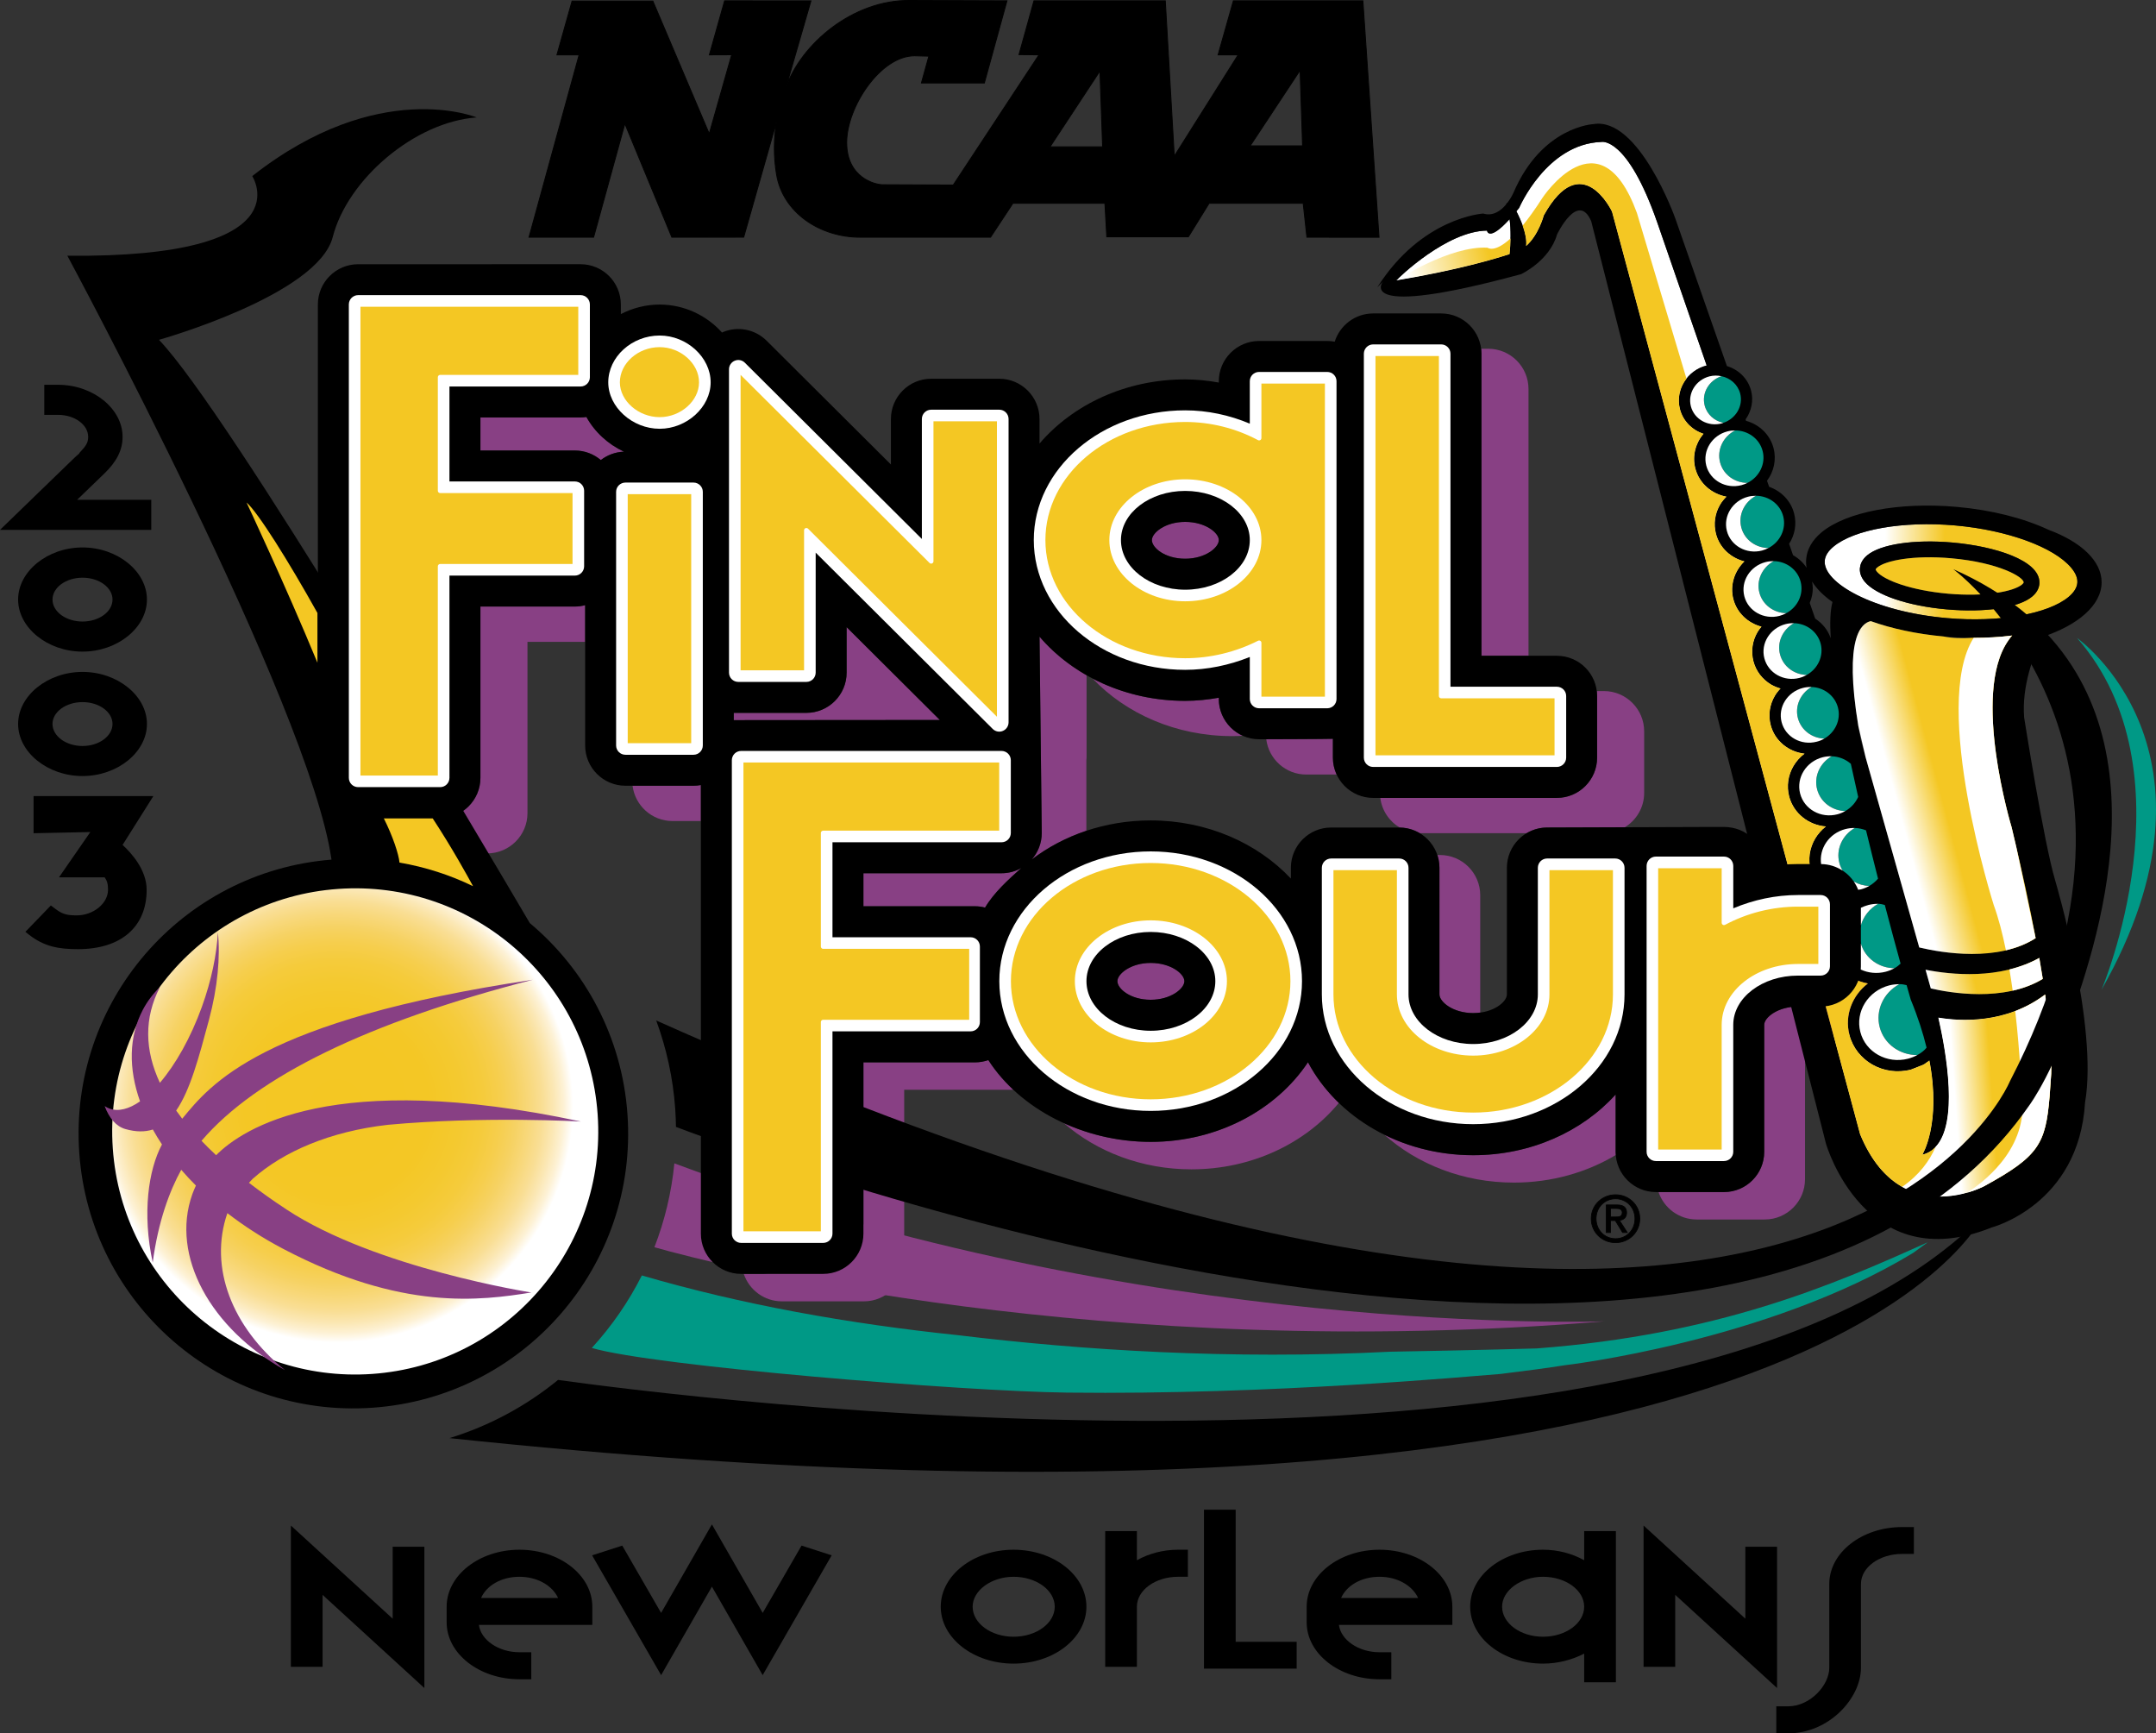 <?xml version="1.0" encoding="utf-8"?>
<!-- Generator: Adobe Illustrator 13.0.0, SVG Export Plug-In . SVG Version: 6.00 Build 14948)  -->
<!DOCTYPE svg PUBLIC "-//W3C//DTD SVG 1.0//EN" "http://www.w3.org/TR/2001/REC-SVG-20010904/DTD/svg10.dtd">
<svg version="1.0" id="NCAA_Final_Four-theSLE.com" xmlns="http://www.w3.org/2000/svg" xmlns:xlink="http://www.w3.org/1999/xlink"
	 x="0px" y="0px" width="346.142px" height="278.214px" viewBox="0 0 346.142 278.214" enable-background="new 0 0 346.142 278.214"
	 xml:space="preserve">
<rect x="0" y="0" width="346.142" height="278.214" fill="#333333" stroke="none"/>
<path fill="#FFFFFF" d="M242.36,40.785c-2.115,0.696-8.176,2.545-18.17,4.21c0.403-0.477,8.098-7.915,14.54-7.983
	c0,0,0.243,1.882,3.63-1.833C242.594,36.824,242.552,39.024,242.36,40.785z"/>
<path fill="#FFFFFF" d="M329.315,172.367l-0.257,3.654c-0.648,7.536-1.668,9.563-10.549,14.389c0,0-13.486,7.159-19.873-8.347
	L258.805,33.969c0,0-4.87-10.34-10.952,0.612c0,0-0.818,3.148-2.839,4.904c0.199-1.771-0.826-4.149-1.562-5.576
	c0.153-0.186,0.288-0.352,0.447-0.545c0,0,4.382-10.277,13.199-10.581c0,0,4.134-0.975,9.004,13.012l7.903,22.867
	c0,0-0.008,0-0.011,0.003c-3.143,0.808-5.07,3.951-4.278,6.999c0.497,1.94,1.975,3.368,3.781,3.958
	c-1.269,1.506-1.833,3.548-1.313,5.558c0.627,2.412,2.64,4.102,5.004,4.536c-0.387,0.384-0.738,0.8-1.024,1.282
	c-0.839,1.427-1.077,3.087-0.665,4.676c0.583,2.261,2.395,3.884,4.573,4.43c-1.602,1.536-2.359,3.821-1.782,6.059
	c0.583,2.243,2.373,3.854,4.521,4.42c-0.228,0.265-0.445,0.546-0.63,0.858c-0.846,1.43-1.075,3.087-0.673,4.676
	c0.41,1.583,1.425,2.918,2.856,3.766c0.472,0.275,0.982,0.471,1.504,0.625c-0.347,0.349-0.653,0.736-0.913,1.175
	c-0.839,1.43-1.086,3.087-0.673,4.676c0.657,2.563,2.884,4.321,5.441,4.607c-0.715,0.535-1.311,1.202-1.776,1.98
	c-0.876,1.494-1.123,3.226-0.699,4.873c0.713,2.749,3.141,4.618,5.905,4.83c-0.684,0.54-1.266,1.187-1.719,1.943
	c-0.919,1.552-1.179,3.363-0.73,5.079c0.441,1.721,1.543,3.166,3.095,4.083c0.964,0.571,2.031,0.884,3.125,0.953
	c-0.866,0.625-1.594,1.403-2.137,2.335c-0.993,1.674-1.274,3.623-0.797,5.471c0.479,1.859,1.665,3.427,3.344,4.406
	c0.797,0.477,1.66,0.779,2.55,0.932c-2.502,1.907-3.775,5.111-2.965,8.241c1.088,4.204,5.518,6.71,9.882,5.581
	c0,0,1.331-0.519,1.747-0.688c0.048-0.016,0.088-0.032,0.13-0.048c0.005,0,0.014-0.017,0.026-0.017
	c0.19-0.079,0.363-0.186,0.509-0.317c0.22-0.138,0.395-0.265,0.545-0.392c1.952,10.162-1.125,15.125-1.125,15.125
	c6.379-1.557,4.104-15.236,2.568-21.999c3.474,0.588,10.835,1.048,17.143-3.712C329.247,165.975,329.405,169.936,329.315,172.367z"
	/>
<path fill="#884084" d="M195.681,86.687c0-1.163-2.155-2.921-5.407-2.921c-3.204,0-5.338,1.758-5.338,2.921
	c0,1.221,2.081,2.992,5.338,2.992C193.525,89.679,195.681,87.884,195.681,86.687z"/>
<path fill="#884084" d="M214.603,124.318c-0.384-0.826-0.608-1.743-0.608-2.712v-3.024c-0.236,0.032-7.777,0.059-10.698,0.069
	c0.387,3.188,3.109,5.667,6.405,5.667H214.603z"/>
<path fill="#884084" d="M197.828,118.153c0.566,0,1.139-0.021,1.703-0.053c-2.262-1.011-3.851-3.278-3.851-5.905
	c0,0,0-0.196,0-0.207c-1.795,0.318-3.596,0.503-5.407,0.503c-5.431,0-10.525-1.324-14.884-3.606
	C180.76,114.547,188.822,118.153,197.828,118.153z"/>
<path fill="#884084" d="M96.461,73.842c1.035-0.8,2.319-1.292,3.718-1.345c-2.576-1.199-4.706-3.164-6.029-5.566
	c-0.305,0.042-0.617,0.074-0.935,0.074c0,0-10.282,0-16.083,0c0,2.33,0,2.976,0,5.306c5.638,0,15.162,0,15.162,0
	C93.879,72.311,95.335,72.894,96.461,73.842z"/>
<path fill="#884084" d="M158.152,145.676c1.379-2.352,3.73-4.496,5.83-6.361c-0.945,0.541-2.028,0.848-3.19,0.848
	c0,0-15.538,0-22.171,0c0,2.33,0,2.971,0,5.301c6.178,0,17.935,0,17.935,0C157.106,145.463,157.638,145.543,158.152,145.676z"/>
<path fill="#884084" d="M236.517,162.606c0.397,0,0.771-0.031,1.131-0.079v-18.832c0-3.563-2.892-6.461-6.461-6.461h-0.421
	c0.215,0.646,0.336,1.335,0.336,2.056v20.319C231.102,160.805,233.26,162.606,236.517,162.606z"/>
<path fill="#884084" d="M179.396,157.485c0,1.219,2.083,2.987,5.346,2.987c3.249,0,5.41-1.801,5.41-2.987
	c0-1.164-2.161-2.928-5.41-2.928C181.53,154.557,179.396,156.321,179.396,157.485z"/>
<path fill="#884084" d="M237.844,56.773c0,0,0,40.309,0,48.484c2.37,0,5.216,0,7.554,0c0-13.786,0-42.815,0-42.815
	c0-3.569-2.894-6.463-6.458-6.463h-1.149C237.822,56.241,237.844,56.503,237.844,56.773z"/>
<path fill="#884084" d="M209.993,170.497c-5.087,7.637-14.498,12.779-25.251,12.779c-4.962,0-9.747-1.096-13.973-3.029
	c5.285,4.598,12.524,7.441,20.513,7.441c9.729,0,18.351-4.216,23.673-10.677C212.95,175.083,211.264,172.896,209.993,170.497z"/>
<path fill="#884084" d="M158.676,170.148c-0.667,0.228-1.379,0.365-2.12,0.365c0,0-11.757,0-17.935,0c0,7.128,0,27.496,0,27.496
	c0,3.559-2.899,6.456-6.461,6.456h-12.75c0.86,2.562,3.275,4.41,6.122,4.41h13.171c3.563,0,6.464-2.896,6.464-6.461
	c0,0,0-20.361,0-27.495c5.134,0,14.528,0,17.545,0C161.154,173.468,159.786,171.874,158.676,170.148z"/>
<path fill="#884084" d="M259.387,184.875v-9.199c-5.364,5.932-13.621,9.739-22.87,9.739c-5.179,0-10.049-1.202-14.274-3.294
	c5.309,4.745,12.676,7.695,20.817,7.695c6.059,0,11.686-1.637,16.356-4.428C259.4,185.214,259.387,185.045,259.387,184.875z"/>
<path fill="#884084" d="M298.849,143.096h-0.421c0.215,0.646,0.336,1.335,0.336,2.055v9.946c0,3.563-2.896,6.461-6.458,6.461h-3.648
	c-3.252,0-5.415,1.763-5.415,2.929v20.389c0,3.559-2.895,6.455-6.456,6.455h-10.512c0.86,2.559,3.275,4.406,6.124,4.406h10.929
	c3.563,0,6.463-2.896,6.463-6.461v-20.378c0-1.165,2.158-2.935,5.412-2.935h3.646c3.564,0,6.458-2.896,6.458-6.461v-9.939
	C305.307,145.994,302.413,143.096,298.849,143.096z"/>
<path fill="#884084" d="M256.413,111.713v9.893c0,3.564-2.894,6.461-6.463,6.461h-28.344c0.249,2.023,1.438,3.766,3.127,4.767
	c1.157,0.016,2.248,0.339,3.186,0.89c0.026,0.01,0.063,0.01,0.096,0.01h17.092c0.964-0.571,2.082-0.91,3.281-0.91l12.479-0.042
	c1.856-1.139,3.101-3.173,3.101-5.508v-9.893c0-3.559-2.896-6.46-6.461-6.46c0,0-0.432,0-1.151,0
	C256.395,111.184,256.413,111.443,256.413,111.713z"/>
<path fill="#884084" d="M174.413,122.078c0.01-0.154,0.034-0.312,0.034-0.472v-13.234c-2.913-1.658-5.474-3.75-7.555-6.186
	l0.36,31.515c0,1.631-0.609,3.114-1.607,4.253c2.574-1.954,5.537-3.527,8.768-4.607V122.078z"/>
<path fill="#884084" d="M93.945,97.13c-0.527,0.143-1.083,0.222-1.652,0.222c0,0-9.524,0-15.162,0c0,7.132,0,27.495,0,27.495
	c0,3.564-2.896,6.461-6.461,6.461H58.644c0.395,3.193,3.114,5.667,6.408,5.667h13.173c3.564,0,6.461-2.897,6.461-6.461
	c0,0,0-20.362,0-27.491c2.69,0,6.26,0,9.26,0V97.13z"/>
<path fill="#884084" d="M112.523,126.001c-0.382,0.074-0.773,0.111-1.179,0.111h-9.787c0.393,3.188,3.109,5.672,6.408,5.672h4.558
	V126.001z"/>
<path fill="#884084" d="M117.803,114.425v1.165l33.089-0.027c-4.131-4.12-10.102-10.057-14.967-14.902c0,3.442,0,7.298,0,7.298
	c0,3.564-2.899,6.461-6.46,6.461L117.803,114.425z"/>
<linearGradient id="SVGID_1_" gradientUnits="userSpaceOnUse" x1="280.04" y1="91.149" x2="328.871" y2="92.066">
	<stop  offset="0.461" style="stop-color:#FFFFFF"/>
	<stop  offset="0.657" style="stop-color:#F4C723"/>
</linearGradient>
<path fill="url(#SVGID_1_)" d="M312.581,99.21c8.359,0.736,16.216-0.634,19.544-3.412c0.853-0.72,1.313-1.467,1.385-2.232l0,0
	c0.069-0.763-0.262-1.581-0.975-2.433c-2.788-3.326-10.278-6.059-18.641-6.797c-8.365-0.739-16.222,0.633-19.545,3.413
	c-0.86,0.72-1.326,1.47-1.39,2.232C292.645,93.497,300.628,98.155,312.581,99.21 M298.607,91.175
	c0.048-0.527,0.286-1.305,1.155-2.036c2.142-1.792,7.53-2.603,13.721-2.055c6.79,0.599,13.941,2.852,13.941,6.397
	c0,0.08,0,0.156-0.005,0.241c-0.045,0.524-0.289,1.308-1.157,2.028c-2.145,1.801-7.533,2.611-13.727,2.058
	c-6.196-0.545-11.357-2.288-13.15-4.43C298.655,92.51,298.558,91.699,298.607,91.175z"/>
<path fill="#884084" d="M257.604,212.081c0,0-74.244,2.722-149.334-25.352c-0.463,4.687-1.555,9.204-3.204,13.457
	C114.811,203.014,177.039,218.742,257.604,212.081z"/>
<path stroke="#000000" stroke-width="0.151" d="M168.574,23.571l8.023-12.186l0.429,12.186H168.574 M200.709,23.412l8.023-12.143
	l0.397,12.143H200.709 M221.399,38.087l-2.589-37.953h-20.794l-2.452,8.667c0,0,3.188,0,3.225,0l-10.261,16.276l-1.442-24.943H166
	l-2.398,8.63l3.212,0.037l-13.772,20.9l-11.338-0.048c-1.194,0-5.772-1.099-5.772-6.776c0-5.683,5.404-13.923,10.898-13.923
	l2.299,0.059c-0.382,1.398-1.194,4.305-1.194,4.305h10.102l3.625-13.184l-15.614-0.058c-9.109-0.084-17.442,6.956-19.912,14.103
	l4.057-14.04l-13.859-0.005l-2.441,8.667l3.58-0.014l-3.604,12.697l-9.053-21.308h-12.97l-2.428,8.629h3.559l-8.039,29.268h10.366
	c0,0,3.988-14.505,5.019-18.236c1.456,3.527,7.541,18.236,7.541,18.236l11.537-0.005l5.279-18.585
	c-0.458,2.77-0.489,5.667-0.002,8.529c1.014,6.09,6.942,10.06,13.408,10.06l20.942,0.002l3.594-5.447h14.772l0.299,5.383h13.097
	l3.331-5.383h15.106l0.594,5.447L221.399,38.087z"/>
<path stroke="#000000" stroke-width="0.12" d="M256.249,195.6c0-1.817,1.366-3.188,3.127-3.188c1.742,0,3.114,1.371,3.114,3.188
	c0,1.854-1.372,3.219-3.114,3.219C257.615,198.819,256.249,197.454,256.249,195.6 M259.376,199.459c2.1,0,3.891-1.631,3.891-3.859
	c0-2.203-1.791-3.835-3.891-3.835c-2.118,0-3.908,1.632-3.908,3.835C255.468,197.829,257.258,199.459,259.376,199.459
	 M258.563,195.907h0.773l1.17,1.922h0.752l-1.263-1.953c0.653-0.08,1.154-0.43,1.154-1.225c0-0.868-0.519-1.254-1.565-1.254h-1.694
	v4.432h0.673V195.907 M258.563,195.334v-1.366h0.922c0.46,0,0.961,0.101,0.961,0.646c0,0.684-0.509,0.721-1.083,0.721H258.563z"/>
<path d="M100.74,178.854c-0.874-12.435-6.832-23.285-15.684-30.694c-8.039-13.685-48.409-82.023-59.533-93.616
	c0,0,25.491-7.144,27.896-16.491C55.818,28.719,66.64,19.549,76.53,18.85c0,0-15.747-6.535-36.033,9.413
	c0,0,8.571,13.155-29.683,12.787c0,0,38.938,72.284,42.406,96.926c-24.09,1.922-42.192,22.894-40.494,47.063
	c1.705,24.297,22.791,42.621,47.096,40.91C84.129,224.245,102.445,203.157,100.74,178.854z"/>
<radialGradient id="SVGID_2_" cx="54.088" cy="177.567" r="37.908" gradientUnits="userSpaceOnUse">
	<stop  offset="0.022" style="stop-color:#F4C723"/>
	<stop  offset="0.39" style="stop-color:#F4C725"/>
	<stop  offset="0.522" style="stop-color:#F4C92F"/>
	<stop  offset="0.617" style="stop-color:#F5CB3B"/>
	<stop  offset="0.693" style="stop-color:#F6CE4D"/>
	<stop  offset="0.758" style="stop-color:#F6D263"/>
	<stop  offset="0.816" style="stop-color:#F8D87B"/>
	<stop  offset="0.869" style="stop-color:#F9DE94"/>
	<stop  offset="0.917" style="stop-color:#FBE7B3"/>
	<stop  offset="0.96" style="stop-color:#FDF1D4"/>
	<stop  offset="1" style="stop-color:#FFFFFF"/>
</radialGradient>
<path fill="url(#SVGID_2_)" d="M18.109,184.34c-1.512-21.501,14.686-40.152,36.184-41.662c21.496-1.51,40.145,14.69,41.659,36.191
	c1.51,21.49-14.69,40.138-36.189,41.657C38.268,222.031,19.616,205.831,18.109,184.34z"/>
<path d="M0,85.05h24.287v-4.824c0,0-9.543,0-11.91,0c1.401-1.354,4.361-4.208,4.361-4.208c2.005-1.925,2.942-3.794,2.942-5.9
	c0-4.528-4.737-8.356-10.345-8.356H8.523H7.109v4.827h2.225c2.658,0,4.822,1.588,4.822,3.529c0,0.99-0.378,1.48-1.459,2.635
	c0,0,0.063,0,0.071,0C12.448,73,11.971,73.455,11.1,74.3L0,85.05z"/>
<path d="M2.907,96.232c0,4.529,4.732,8.358,10.34,8.358c5.605,0,10.343-3.829,10.343-8.358c0-4.533-4.737-8.362-10.343-8.362
	C7.639,87.871,2.907,91.699,2.907,96.232 M13.248,99.761c-2.656,0-4.819-1.58-4.819-3.528c0-1.936,2.164-3.508,4.819-3.508
	s4.816,1.573,4.816,3.508C18.064,98.181,15.903,99.761,13.248,99.761z"/>
<path d="M13.248,124.561c5.605,0,10.343-3.823,10.343-8.362c0-4.528-4.737-8.352-10.343-8.352c-5.608,0-10.34,3.824-10.34,8.352
	C2.907,120.738,7.639,124.561,13.248,124.561 M13.248,112.693c2.656,0,4.816,1.573,4.816,3.506c0,1.949-2.161,3.538-4.816,3.538
	s-4.819-1.589-4.819-3.538C8.428,114.266,10.592,112.693,13.248,112.693z"/>
<path d="M19.679,135.619c0.487-0.778,4.944-7.843,4.944-7.843h-1.115H5.391v5.963c0,0,7.263-0.153,9.111-0.19
	c-1.022,1.478-5.034,7.271-5.034,7.271s6.755,0,7.337,0c0.368,0.525,0.538,1.007,0.538,1.992c0,2.191-2.351,4.114-5.039,4.114
	c-1.882,0-2.481-0.328-3.702-1.261l-0.437-0.333l-4.088,4.236l0.53,0.419c2.484,1.97,4.867,2.361,7.909,2.361
	c6.903,0,11.029-3.559,11.029-9.516C23.545,139.602,21.088,136.906,19.679,135.619z"/>
<path fill="#884084" d="M39.97,189.848c0.199-0.207,0.397-0.418,0.599-0.636c4.919-4.374,12.397-7.61,21.689-8.669
	c15.474-1.43,31.004-0.529,31.004-0.529c-39.83-8.506-54.317,1.128-58.564,5.406c-0.826-0.773-1.61-1.535-2.346-2.309
	c8.815-10.321,26.747-19.06,53.186-25.854c-43.751,6.551-51.751,16.818-56.281,22.305c-0.339-0.439-0.662-0.873-0.972-1.308
	c2.267-3.283,3.665-8.626,5.261-14.542c1.403-5.222,1.843-10.179,1.433-14.076c-0.177,3.543-1.025,7.694-2.566,11.969
	c-1.803,4.988-4.226,9.252-6.744,12.195c-2.447-5.236-2.566-10.416,0.016-15.373c-1.104,1.069-2.033,2.282-2.754,3.654
	c-2.267,4.316-2.309,9.447-0.447,14.695c-1.755,1.224-3.453,1.685-4.894,1.16c-0.28-0.101-0.545-0.233-0.789-0.402
	c0.739,1.97,1.864,3.268,3.321,3.686c1.713,0.487,3.162,0.482,4.417,0.074c0.448,0.805,0.932,1.604,1.464,2.398
	c-2.174,4.062-3.196,11.031-1.485,18.959c0.876-6.625,2.722-11.528,4.578-14.891c0.739,0.857,1.522,1.699,2.357,2.531
	c-0.209,0.455-0.408,0.921-0.58,1.393c-3.532,9.914,2.966,21.575,14.884,28.237c-8.495-6.906-12.268-16.481-9.254-25.203
	c2.682,2.071,5.677,4.009,8.968,5.735c19.084,10.02,31.714,8.299,39.833,7.001c0.016,0-25.004-3.897-39.287-13.313
	C43.857,192.723,41.84,191.289,39.97,189.848z"/>
<path fill="#009986" d="M337.39,158.878c0,0,14.889-34.99-3.922-56.475C333.468,102.403,359.155,120.489,337.39,158.878z"/>
<path d="M312.536,97.808c6.193,0.553,11.582-0.257,13.727-2.058c0.868-0.72,1.112-1.504,1.157-2.028
	c0.005-0.084,0.005-0.161,0.005-0.241c0-3.545-7.151-5.799-13.941-6.397c-6.19-0.548-11.579,0.262-13.721,2.055
	c-0.869,0.731-1.107,1.509-1.155,2.036c-0.05,0.524,0.048,1.335,0.778,2.203C301.179,95.52,306.34,97.263,312.536,97.808
	 M301.386,91.087c1.358-1.136,5.873-2.012,11.873-1.482c7.719,0.686,11.709,3.066,11.63,3.892l0,0c0,0.032-0.048,0.141-0.249,0.315
	c-1.358,1.133-5.876,2.004-11.879,1.48c-6.006-0.535-10.301-2.185-11.434-3.545c-0.164-0.199-0.196-0.32-0.193-0.35
	C301.14,91.368,301.185,91.254,301.386,91.087z"/>
<path d="M324.971,115.156c-0.402-5.004,1.515-10.041,2.881-12.906c5.751-1.885,9.559-5.115,9.559-8.79
	c0-3.445-3.344-6.498-8.5-8.415c-3.958-1.856-9.148-3.193-14.759-3.686c-9.239-0.816-17.768,0.792-21.724,4.102
	c-1.47,1.226-2.312,2.698-2.447,4.255c-0.045,0.482-0.016,0.954,0.069,1.422c-0.546-0.84-1.298-1.533-2.18-2.026l-0.633-1.822
	c0.911-1.419,1.248-3.159,0.806-4.867c-0.522-2.028-2.056-3.601-4.009-4.282l-0.345-0.977c1.104-1.475,1.533-3.366,1.052-5.23
	c-0.56-2.168-2.277-3.797-4.417-4.39l-0.071-0.225c0.921-1.321,1.308-2.979,0.884-4.602c0,0,0,0,0-0.005
	c-0.495-1.904-1.962-3.376-3.885-3.956l-8.29-23.707c0,0-5.831-16.348-13.131-15.13c0,0-8.28,0.366-12.843,11.01
	c0,0-0.331,0.773-0.948,1.589c-0.005,0-0.013,0-0.019,0.008c-0.13,0.074-0.212,0.196-0.249,0.326
	c-0.836,0.988-2.081,1.894-3.648,1.422c0,0-9.879,0.583-17.013,11.868l0.897-0.924c0,0-4.731,6.093,22.203-1.215
	c0,0,4.557-2.121,5.775-6.381c0,0,3.347-6.996,5.473-2.134l37.704,148.102c0,0,6.241,21.629,26.616,13.42
	c0,0,13.984-3.628,14.972-20.051c2.14-12.302-4.796-35.646-4.796-35.646C328.135,135.233,324.971,115.156,324.971,115.156
	 M242.36,40.785c-2.115,0.696-8.176,2.545-18.17,4.21c0.403-0.477,8.098-7.915,14.54-7.983c0,0,0.243,1.882,3.63-1.833
	C242.594,36.824,242.552,39.024,242.36,40.785 M327.965,157.12c-6.259,3.787-15.005,2.225-17.979,1.525l-0.842-2.992
	c4.049,0.795,11.947,1.637,18.26-1.9C327.61,154.932,327.798,156.055,327.965,157.12 M326.821,150.58
	c-6.08,3.903-15.074,2.356-18.689,1.493l-9.368-33.194c-3.071-16.301,0.009-18.864,1.587-19.182
	c3.402,1.218,7.475,2.097,11.968,2.495c3.795,0.333,7.462,0.249,10.751-0.186c-7.067,7.849-0.104,30.79-0.104,30.79
	C324.64,139.776,325.89,145.639,326.821,150.58 M294.35,87.749c3.323-2.78,11.18-4.152,19.545-3.413
	c8.362,0.739,15.853,3.472,18.641,6.797c0.713,0.853,1.044,1.67,0.975,2.433l0,0c-0.071,0.766-0.532,1.512-1.385,2.232
	c-3.328,2.777-11.185,4.148-19.544,3.412c-11.953-1.055-19.937-5.713-19.621-9.229C293.023,89.218,293.489,88.469,294.35,87.749
	 M294.204,96.622c-0.365,1.34-0.434,3.356-0.283,5.861c0-0.011,0-0.016,0-0.032c-0.447-1.319-1.345-2.41-2.494-3.156l-0.877-2.517
	c0.312-0.739,0.49-1.528,0.49-2.341c0-0.362-0.051-0.733-0.114-1.102C291.646,94.501,292.759,95.613,294.204,96.622
	 M329.315,172.367l-0.257,3.654c-0.648,7.536-1.668,9.563-10.549,14.389c0,0-13.486,7.159-19.873-8.347L258.805,33.969
	c0,0-4.87-10.34-10.952,0.612c0,0-0.818,3.148-2.839,4.904c0.199-1.771-0.826-4.149-1.562-5.576
	c0.153-0.186,0.288-0.352,0.447-0.545c0,0,4.382-10.277,13.199-10.581c0,0,4.134-0.975,9.004,13.012l7.903,22.867
	c0,0-0.008,0-0.011,0.003c-3.143,0.808-5.07,3.951-4.278,6.999c0.497,1.94,1.975,3.368,3.781,3.958
	c-1.269,1.506-1.833,3.548-1.313,5.558c0.627,2.412,2.64,4.102,5.004,4.536c-0.387,0.384-0.738,0.8-1.024,1.282
	c-0.839,1.427-1.077,3.087-0.665,4.676c0.583,2.261,2.395,3.884,4.573,4.43c-1.602,1.536-2.359,3.821-1.782,6.059
	c0.583,2.243,2.373,3.854,4.521,4.42c-0.228,0.265-0.445,0.546-0.63,0.858c-0.846,1.43-1.075,3.087-0.673,4.676
	c0.41,1.583,1.425,2.918,2.856,3.766c0.472,0.275,0.982,0.471,1.504,0.625c-0.347,0.349-0.653,0.736-0.913,1.175
	c-0.839,1.43-1.086,3.087-0.673,4.676c0.657,2.563,2.884,4.321,5.441,4.607c-0.715,0.535-1.311,1.202-1.776,1.98
	c-0.876,1.494-1.123,3.226-0.699,4.873c0.713,2.749,3.141,4.618,5.905,4.83c-0.684,0.54-1.266,1.187-1.719,1.943
	c-0.919,1.552-1.179,3.363-0.73,5.079c0.441,1.721,1.543,3.166,3.095,4.083c0.964,0.571,2.031,0.884,3.125,0.953
	c-0.866,0.625-1.594,1.403-2.137,2.335c-0.993,1.674-1.274,3.623-0.797,5.471c0.479,1.859,1.665,3.427,3.344,4.406
	c0.797,0.477,1.66,0.779,2.55,0.932c-2.502,1.907-3.775,5.111-2.965,8.241c1.088,4.204,5.518,6.71,9.882,5.581
	c0,0,1.331-0.519,1.747-0.688c0.048-0.016,0.088-0.032,0.13-0.048c0.005,0,0.014-0.017,0.026-0.017
	c0.19-0.079,0.363-0.186,0.509-0.317c0.22-0.138,0.395-0.265,0.545-0.392c1.952,10.162-1.125,15.125-1.125,15.125
	c6.379-1.557,4.104-15.236,2.568-21.999c3.474,0.588,10.835,1.048,17.143-3.712C329.247,165.975,329.405,169.936,329.315,172.367z"
	/>
<path fill="#F4C723" d="M312.761,95.292c6.003,0.524,10.521-0.347,11.879-1.48c0.201-0.175,0.249-0.284,0.249-0.315l0,0
	c0.079-0.826-3.911-3.207-11.63-3.892c-6-0.53-10.515,0.347-11.873,1.482c-0.201,0.167-0.246,0.281-0.252,0.31
	c-0.003,0.029,0.029,0.151,0.193,0.35C302.46,93.108,306.755,94.758,312.761,95.292z"/>
<linearGradient id="SVGID_3_" gradientUnits="userSpaceOnUse" x1="310.024" y1="158.805" x2="322.651" y2="155.766">
	<stop  offset="0" style="stop-color:#FFFFFF"/>
	<stop  offset="0.551" style="stop-color:#F4C723"/>
</linearGradient>
<path fill="url(#SVGID_3_)" d="M327.965,157.12c-0.167-1.064-0.354-2.188-0.562-3.367c-6.312,3.537-14.211,2.695-18.26,1.9
	l0.842,2.992C312.96,159.344,321.706,160.907,327.965,157.12z"/>
<linearGradient id="SVGID_4_" gradientUnits="userSpaceOnUse" x1="304.34" y1="127.948" x2="316.943" y2="124.587">
	<stop  offset="0" style="stop-color:#FFFFFF"/>
	<stop  offset="0.551" style="stop-color:#F4C723"/>
</linearGradient>
<path fill="url(#SVGID_4_)" d="M312.046,102.16c-4.38-0.402-8.362-1.271-11.695-2.462c-1.502,0.302-4.354,2.643-1.994,16.862
	l1.151,4.941l8.624,30.572c3.615,0.863,12.609,2.41,18.689-1.493c-0.932-4.94-2.182-10.804-3.855-17.783
	c0,0-6.964-22.941,0.104-30.79c-2.036,0.265-4.236,0.381-6.512,0.371C315.004,102.494,313.434,102.451,312.046,102.16z"/>
<linearGradient id="SVGID_5_" gradientUnits="userSpaceOnUse" x1="313.871" y1="176.272" x2="324.743" y2="175.525">
	<stop  offset="0" style="stop-color:#FFFFFF"/>
	<stop  offset="0.551" style="stop-color:#F4C723"/>
</linearGradient>
<path fill="url(#SVGID_5_)" d="M318.51,190.41c8.881-4.825,9.9-6.853,10.549-14.389l0.257-3.654
	c0.09-2.431-0.068-6.392-0.972-12.741c-6.308,4.76-13.669,4.3-17.143,3.712c1.335,5.862,3.218,16.925-0.469,20.775
	c-0.948,2.187-2.592,4.47-5.356,6.382C311.638,194.053,318.51,190.41,318.51,190.41z"/>
<linearGradient id="SVGID_6_" gradientUnits="userSpaceOnUse" x1="225.708" y1="43.839" x2="239.011" y2="40.485">
	<stop  offset="0" style="stop-color:#FFFFFF"/>
	<stop  offset="1" style="stop-color:#F4C723"/>
</linearGradient>
<path fill="url(#SVGID_6_)" d="M242.507,38.278c-2.605,2.377-3.676,1.488-3.676,1.488c-5.992-0.397-14.641,5.23-14.641,5.23
	c9.994-1.666,16.055-3.514,18.17-4.21C242.445,40.009,242.49,39.141,242.507,38.278z"/>
<linearGradient id="SVGID_7_" gradientUnits="userSpaceOnUse" x1="2591.62" y1="2454.624" x2="2606.854" y2="2449.079" gradientTransform="matrix(2.712 0 0 2.712 -6915.606 -6486.066)">
	<stop  offset="0" style="stop-color:#FFFFFF"/>
	<stop  offset="1" style="stop-color:#F4C723"/>
</linearGradient>
<path fill="url(#SVGID_7_)" d="M310.749,184.097c-0.57,0.599-1.256,1.027-2.116,1.239c0,0,3.077-4.963,1.125-15.125
	c-0.15,0.127-0.325,0.254-0.545,0.392c-0.146,0.132-0.318,0.238-0.509,0.317c-0.013,0-0.021,0.017-0.026,0.017
	c-0.042,0.016-0.082,0.032-0.13,0.048c-0.416,0.169-1.747,0.688-1.747,0.688c-4.364,1.129-8.794-1.377-9.882-5.581
	c-0.811-3.13,0.463-6.334,2.965-8.241c-0.89-0.152-1.753-0.455-2.55-0.932c-1.679-0.979-2.865-2.547-3.344-4.406
	c-0.478-1.848-0.196-3.797,0.797-5.471c0.543-0.932,1.271-1.71,2.137-2.335c-1.094-0.069-2.161-0.382-3.125-0.953
	c-1.552-0.917-2.653-2.362-3.095-4.083c-0.448-1.716-0.188-3.527,0.73-5.079c0.453-0.757,1.035-1.403,1.719-1.943
	c-2.765-0.212-5.192-2.081-5.905-4.83c-0.424-1.647-0.177-3.379,0.699-4.873c0.466-0.778,1.062-1.445,1.776-1.98
	c-2.558-0.286-4.784-2.044-5.441-4.607c-0.413-1.589-0.166-3.246,0.673-4.676c0.26-0.439,0.566-0.826,0.913-1.175
	c-0.521-0.154-1.032-0.35-1.504-0.625c-1.432-0.848-2.446-2.182-2.856-3.766c-0.402-1.589-0.173-3.246,0.673-4.676
	c0.185-0.312,0.402-0.593,0.63-0.858c-2.147-0.566-3.938-2.178-4.521-4.42c-0.577-2.238,0.181-4.523,1.782-6.059
	c-2.179-0.545-3.99-2.168-4.573-4.43c-0.412-1.589-0.174-3.249,0.665-4.676c0.286-0.482,0.638-0.898,1.024-1.282
	c-2.364-0.434-4.377-2.124-5.004-4.536c-0.52-2.01,0.045-4.052,1.313-5.558c-1.807-0.59-3.284-2.018-3.781-3.958
	c-0.456-1.753-0.009-3.53,1.046-4.883l-7.96-26.609c-5.992-16.377-15.178-2.396-15.178-2.396c-1.194,1.867-2.243,3.307-3.167,4.43
	c0.392,1.101,0.673,2.282,0.556,3.28c2.021-1.755,2.839-4.904,2.839-4.904c6.082-10.952,10.952-0.612,10.952-0.612l39.832,148.094
	c1.833,4.438,4.242,7.012,6.747,8.437C308.161,188.583,309.804,186.294,310.749,184.097z"/>
<path fill="#FFFFFF" d="M329.059,176.021l0.257-3.654c0.09-2.431-0.068-6.392-0.972-12.741c-1.564,1.18-3.19,2.038-4.801,2.652
	c0.808,7.018,0.996,12.875,0.996,12.875c1.411,8.457-5.161,13.97-8.69,16.268c1.631-0.465,2.661-1.011,2.661-1.011
	C327.391,185.584,328.41,183.557,329.059,176.021z"/>
<path fill="#FFFFFF" d="M327.403,153.752c-1.527,0.852-3.156,1.445-4.792,1.854c0.19,1.133,0.365,2.271,0.521,3.399
	c1.679-0.376,3.325-0.975,4.832-1.886C327.798,156.055,327.61,154.932,327.403,153.752z"/>
<path fill="#FFFFFF" d="M322.966,132.796c0,0-6.543-21.554-0.506-30.027c0.207-0.323,0.395-0.572,0.559-0.757
	c-1.936,0.249-4.012,0.365-6.15,0.365c-6.917,10.873,3.217,42.875,3.217,42.875c0.781,2.134,1.425,4.645,1.959,7.275
	c1.682-0.391,3.311-1.011,4.772-1.948l-3.109-14.644C323.472,134.915,323.223,133.872,322.966,132.796z"/>
<path fill="#009986" d="M289.089,93.37c-0.504-1.962-2.302-3.268-4.319-3.305c-1.837,0.996-2.841,3.077-2.296,5.092
	c0.524,1.946,2.317,3.225,4.313,3.259C288.612,97.438,289.612,95.382,289.089,93.37z"/>
<path fill="#009986" d="M286.295,82.876c-0.511-1.978-2.338-3.278-4.369-3.302c-1.872,0.985-2.899,3.09-2.354,5.129
	c0.524,1.954,2.341,3.236,4.355,3.259C285.789,86.986,286.813,84.91,286.295,82.876z"/>
<path fill="#009986" d="M279.384,63.168c-0.379-1.454-1.572-2.479-3-2.783c-2.015,0.67-3.212,2.706-2.701,4.697
	c0.379,1.461,1.57,2.481,3,2.783C278.692,67.193,279.897,65.165,279.384,63.168z"/>
<path fill="#009986" d="M292.306,103.325c-0.508-1.954-2.288-3.251-4.295-3.299c-1.787,1.006-2.765,3.056-2.222,5.047
	c0.52,1.938,2.296,3.214,4.276,3.262C291.851,107.339,292.816,105.306,292.306,103.325z"/>
<path fill="#009986" d="M282.987,72.388c-0.514-1.991-2.361-3.299-4.414-3.299c-1.906,0.966-2.965,3.095-2.412,5.158
	c0.535,1.973,2.367,3.257,4.398,3.257C282.456,76.548,283.521,74.443,282.987,72.388z"/>
<path fill="#009986" d="M295.081,113.572c-0.504-1.938-2.265-3.236-4.245-3.304c-1.761,1.017-2.709,3.056-2.179,5.025
	c0.521,1.917,2.269,3.193,4.239,3.257C294.642,117.539,295.587,115.537,295.081,113.572z"/>
<path fill="#009986" d="M309.308,168.157c-0.568-2.336-1.385-4.904-2.547-7.722c0,0-0.241-0.837-0.659-2.31
	c-0.365-0.1-0.739-0.164-1.168-0.158c-2.508,1.346-3.882,4.184-3.141,6.943c0.726,2.695,3.249,4.448,6.032,4.432
	C308.458,168.999,308.948,168.606,309.308,168.157z"/>
<path fill="#009986" d="M305.135,154.668c-0.699-2.531-1.578-5.762-2.531-9.411c-0.325-0.106-0.673-0.181-1.072-0.19
	c-2.243,1.244-3.469,3.808-2.799,6.297c0.653,2.431,2.912,4.02,5.415,4.041C304.558,155.182,304.865,154.927,305.135,154.668z"/>
<path fill="#009986" d="M298.327,127.914c-0.408-1.785-0.8-3.559-1.179-5.317c-0.834-0.731-1.922-1.176-3.087-1.208
	c-1.869,1.08-2.884,3.246-2.317,5.338c0.548,2.044,2.421,3.395,4.515,3.453C297.191,129.645,297.911,128.846,298.327,127.914z"/>
<path fill="#009986" d="M301.516,141.032c-0.634-2.484-1.282-5.096-1.928-7.754c-0.567-0.228-1.179-0.365-1.812-0.376
	c-1.991,1.139-3.063,3.427-2.46,5.646c0.577,2.16,2.571,3.596,4.801,3.648C300.654,141.883,301.118,141.487,301.516,141.032z"/>
<path fill="#F4C723" d="M248.388,139.29v20.319c0,5.216-5.328,9.453-11.871,9.453c-6.554,0-11.873-4.237-11.873-9.453V139.29H213.71
	v20.319c0,10.666,10.237,19.341,22.807,19.341c12.572,0,22.81-8.675,22.81-19.341V139.29h-2.389H248.388z"/>
<path fill="#F4C723" d="M288.657,145.151c-4.229,0-8.305,1.055-11.871,2.961c0-3.225,0-9.125,0-9.125H274.4h-8.556v45.889h10.941
	v-20.389c0-5.18,5.328-9.39,11.871-9.39h3.648v-9.946H288.657z"/>
<path fill="#F4C723" d="M61.617,131.345c1.464,2.912,2.407,5.794,2.521,7.106c4.155,0.71,8.119,1.997,11.81,3.787
	c-0.897-1.642-3.307-6.048-6.487-10.894H61.617z"/>
<path fill="#F4C723" d="M39.578,80.652c0,0,6.159,13.07,11.394,25.739v-7.987C46.272,89.983,41.403,82.22,39.578,80.652z"/>
<path d="M292.306,138.685h-3.648c-1.816,0-3.625,0.191-5.415,0.509c0-0.005,0-0.207,0-0.207c0-3.569-2.895-6.254-6.456-6.254H274.4
	l-26.013,0.09c-3.559,0-6.459,2.902-6.459,6.467v20.319c0,1.196-2.155,2.997-5.412,2.997s-5.415-1.801-5.415-2.997V139.29
	c0-3.564-2.894-6.467-6.458-6.467H213.71c-3.561,0-6.463,2.902-6.463,6.467v1.726c-5.367-5.698-13.465-9.331-22.505-9.331
	c-7.295,0-13.968,2.367-19.097,6.271c0.998-1.139,1.607-2.622,1.607-4.253l-0.36-31.515c5.347,6.254,13.838,10.306,23.381,10.306
	c1.812,0,3.612-0.186,5.407-0.503c0,0.011,0,0.207,0,0.207c0,3.554,2.902,6.461,6.464,6.461c0,0,11.556-0.032,11.85-0.074v3.024
	c0,3.564,2.896,6.461,6.46,6.461h29.496c3.569,0,6.463-2.896,6.463-6.461v-9.893c0-3.559-2.894-6.456-6.463-6.456
	c0,0-7.11,0-12.106,0c0-8.175,0-48.484,0-48.484c0-3.564-2.897-6.464-6.458-6.464h-2.387h-8.545c-2.889,0-5.346,1.915-6.166,4.534
	c-0.39-0.074-0.792-0.114-1.203-0.114h-2.388h-8.553c-3.562,0-6.464,2.897-6.464,6.458c0,0,0,0.201,0,0.214
	c-1.782-0.318-3.591-0.508-5.407-0.508c-9.543,0-18.034,4.051-23.381,10.298v-3.94c0-3.559-2.899-6.461-6.461-6.461h-10.938
	c-3.559,0-6.458,2.902-6.458,6.461c0,0,0,3.861,0,7.303c-8.349-8.317-19.949-19.862-19.949-19.862
	c-1.867-1.854-4.632-2.391-7.047-1.379c-0.045,0.019-0.082,0.042-0.121,0.061c-2.437-2.728-6.048-4.491-10.01-4.491
	c-2.234,0-4.363,0.559-6.232,1.531v-1.546c0-3.564-2.897-6.461-6.461-6.461H57.497c-3.564,0-6.463,2.897-6.463,6.461v75.98
	c0,3.564,2.899,6.461,6.463,6.461H70.67c3.564,0,6.461-2.897,6.461-6.461c0,0,0-20.362,0-27.495c5.638,0,15.162,0,15.162,0
	c0.569,0,1.125-0.08,1.652-0.222v22.521c0,3.564,2.902,6.461,6.464,6.461h10.936c0.405,0,0.797-0.037,1.179-0.111v72.008
	c0,3.559,2.899,6.456,6.463,6.456h13.174c3.562,0,6.461-2.897,6.461-6.456c0,0,0-20.368,0-27.496c6.178,0,17.935,0,17.935,0
	c0.741,0,1.453-0.138,2.12-0.365c5.028,7.832,15.146,13.128,26.066,13.128c10.753,0,20.164-5.143,25.251-12.779
	c4.668,8.803,14.799,14.919,26.523,14.919c9.249,0,17.506-3.808,22.87-9.739v9.199c0,3.559,2.902,6.455,6.458,6.455h10.941
	c3.562,0,6.456-2.896,6.456-6.455v-20.389c0-1.166,2.163-2.929,5.415-2.929h3.648c3.562,0,6.458-2.897,6.458-6.461v-9.946
	C298.764,141.587,295.867,138.685,292.306,138.685 M190.273,83.766c3.252,0,5.407,1.758,5.407,2.921
	c0,1.197-2.155,2.992-5.407,2.992c-3.257,0-5.338-1.771-5.338-2.992C184.936,85.524,187.069,83.766,190.273,83.766 M96.461,73.842
	c-1.125-0.948-2.582-1.531-4.168-1.531c0,0-9.524,0-15.162,0c0-2.33,0-2.976,0-5.306c5.802,0,16.083,0,16.083,0
	c0.318,0,0.63-0.032,0.935-0.074c1.324,2.402,3.453,4.367,6.029,5.566C98.78,72.55,97.496,73.042,96.461,73.842 M117.803,115.59
	v-1.165l11.662-0.005c3.561,0,6.46-2.897,6.46-6.461c0,0,0-3.855,0-7.298c4.865,4.846,10.836,10.782,14.967,14.902L117.803,115.59
	 M158.152,145.676c-0.515-0.133-1.046-0.213-1.597-0.213c0,0-11.757,0-17.935,0c0-2.33,0-2.971,0-5.301c6.633,0,22.171,0,22.171,0
	c1.162,0,2.245-0.307,3.19-0.848C161.883,141.18,159.531,143.325,158.152,145.676 M184.742,160.472
	c-3.263,0-5.346-1.769-5.346-2.987c0-1.164,2.134-2.928,5.346-2.928c3.249,0,5.41,1.764,5.41,2.928
	C190.152,158.671,187.991,160.472,184.742,160.472z"/>
<path fill="#FFFFFF" d="M111.345,77.456h-2.386h-8.55c-0.824,0-1.494,0.667-1.494,1.488v40.708c0,0.826,0.67,1.494,1.494,1.494
	h10.936c0.821,0,1.491-0.667,1.491-1.494V78.944C112.836,78.124,112.166,77.456,111.345,77.456z"/>
<path fill="#FFFFFF" d="M105.908,53.855c-4.475,0-8.253,3.437-8.253,7.512c0,3.966,3.857,7.454,8.253,7.454
	c4.361,0,8.185-3.487,8.185-7.454C114.093,57.361,110.27,53.855,105.908,53.855z"/>
<path fill="#FFFFFF" d="M160.432,65.76h-10.938c-0.82,0-1.49,0.667-1.49,1.491c0,0,0,14.159,0,19.258
	c-4.282-4.263-28.423-28.293-28.423-28.293c-0.427-0.426-1.064-0.553-1.621-0.317c-0.556,0.233-0.921,0.771-0.921,1.374v48.686
	c0,0.826,0.667,1.493,1.49,1.493h10.937c0.823,0,1.49-0.667,1.49-1.493c0,0,0-14.157,0-19.257
	c4.284,4.269,28.423,28.297,28.423,28.297c0.426,0.424,1.067,0.556,1.626,0.318c0.556-0.228,0.919-0.773,0.919-1.377V67.251
	C161.923,66.428,161.255,65.76,160.432,65.76z"/>
<path fill="#FFFFFF" d="M213.085,59.699h-2.388h-8.553c-0.826,0-1.491,0.665-1.491,1.488c0,0,0,4.229,0,6.813
	c-3.268-1.379-6.805-2.137-10.38-2.137c-13.398,0-24.3,9.344-24.3,20.823c0,11.489,10.901,20.827,24.3,20.827
	c3.535,0,7.07-0.736,10.38-2.065c0,2.537,0,6.747,0,6.747c0,0.821,0.665,1.488,1.491,1.488h10.94c0.824,0,1.491-0.667,1.491-1.488
	V61.188C214.576,60.364,213.909,59.699,213.085,59.699 M190.273,94.652c-5.685,0-10.306-3.572-10.306-7.965
	c0-4.348,4.621-7.891,10.306-7.891c5.726,0,10.38,3.543,10.38,7.891C200.653,91.08,195.999,94.652,190.273,94.652z"/>
<path fill="#FFFFFF" d="M220.454,123.1h29.496c0.826,0,1.496-0.672,1.496-1.494v-9.893c0-0.821-0.67-1.488-1.496-1.488
	c0,0-14.554,0-17.079,0c0-2.823,0-53.452,0-53.452c0-0.821-0.668-1.494-1.485-1.494h-2.387h-8.545c-0.825,0-1.49,0.673-1.49,1.494
	v64.833C218.964,122.427,219.629,123.1,220.454,123.1z"/>
<path fill="#FFFFFF" d="M93.214,47.371h-2.849H57.497c-0.823,0-1.491,0.67-1.491,1.496v75.98c0,0.826,0.667,1.494,1.491,1.494H70.67
	c0.821,0,1.488-0.667,1.488-1.494c0,0,0-29.737,0-32.459c2.587,0,20.135,0,20.135,0c0.821,0,1.488-0.67,1.488-1.491V78.77
	c0-0.826-0.667-1.491-1.488-1.491c0,0-17.548,0-20.135,0c0-2.288,0-12.956,0-15.244c2.603,0,21.056,0,21.056,0
	c0.821,0,1.491-0.667,1.491-1.491V48.867C94.705,48.041,94.035,47.371,93.214,47.371z"/>
<path d="M313.601,91.363c0,0,37.375,27.648,9.079,82.206c0,0-30.382,73.86-217.327-9.776c1.639,4.46,2.703,9.22,3.053,14.198
	c0.066,0.969,0.104,1.928,0.119,2.887c17.365,6.566,171.601,62.517,217.301-3.501c0,0,4.301-5.783,7.881-17.726
	C339.904,141.052,347.419,106.344,313.601,91.363z"/>
<path fill="#F4C723" d="M100.779,79.318c0,0.726,0,39.238,0,39.963c0.673,0,9.52,0,10.192,0c0-0.726,0-39.238,0-39.963
	c-0.53,0-2.013,0-2.013,0S101.463,79.318,100.779,79.318z"/>
<path fill="#F4C723" d="M105.908,55.719c-3.463,0-6.389,2.584-6.389,5.648c0,2.976,2.986,5.587,6.389,5.587
	c3.371,0,6.321-2.611,6.321-5.587C112.229,58.354,109.279,55.719,105.908,55.719z"/>
<path fill="#F4C723" d="M149.639,90.439c-0.14,0.058-0.302,0.026-0.402-0.08c0,0-29.114-28.976-30.337-30.189
	c0,1.271,0,4.843,0,4.843s0,41.844,0,42.575c0.672,0,9.521,0,10.191,0c0-0.721,0-22.469,0-22.469c0-0.151,0.09-0.289,0.23-0.347
	c0.138-0.053,0.299-0.024,0.405,0.082c0,0,29.111,28.972,30.329,30.19c0-1.716,0-46.7,0-47.423c-0.667,0-9.517,0-10.189,0
	c0,0.723,0,22.479,0,22.479C149.866,90.246,149.779,90.383,149.639,90.439z"/>
<path fill="#F4C723" d="M210.697,61.563c0,0-7.496,0-8.18,0c0,0.688,0,8.754,0,8.754c0,0.13-0.068,0.254-0.183,0.32
	c-0.111,0.063-0.249,0.074-0.362,0.008c-3.578-1.909-7.616-2.916-11.699-2.916c-12.368,0-22.436,8.502-22.436,18.957
	c0,10.462,10.067,18.963,22.436,18.963c4.022,0,8.074-0.969,11.699-2.802c0.116-0.058,0.257-0.058,0.37,0.011
	c0.111,0.069,0.175,0.186,0.175,0.318c0,0,0,7.954,0,8.643c0.673,0,9.522,0,10.194,0c0-0.731,0-49.528,0-50.256
	C212.18,61.563,210.697,61.563,210.697,61.563 M190.273,96.511c-6.712,0-12.17-4.406-12.17-9.824c0-5.381,5.458-9.755,12.17-9.755
	c6.75,0,12.244,4.374,12.244,9.755C202.518,92.104,197.023,96.511,190.273,96.511z"/>
<path fill="#F4C723" d="M228.999,57.144c0,0-7.493,0-8.168,0c0,0.733,0,63.355,0,64.086c0.715,0,28.03,0,28.748,0
	c0-0.662,0-8.479,0-9.146c-0.718,0-18.193,0-18.193,0c-0.21,0-0.374-0.165-0.374-0.371c0,0,0-53.833,0-54.569
	C230.482,57.144,228.999,57.144,228.999,57.144z"/>
<path fill="#F4C723" d="M70.67,60.173c0,0,21.454,0,22.171,0c0-0.675,0-10.255,0-10.938c-0.562,0-2.476,0-2.476,0s-31.77,0-32.495,0
	c0,0.739,0,74.505,0,75.247c0.681,0,11.744,0,12.424,0c0-0.731,0-33.585,0-33.585c0-0.207,0.17-0.374,0.376-0.374
	c0,0,20.527,0,21.25,0c0-0.678,0-10.703,0-11.38c-0.723,0-21.25,0-21.25,0c-0.206,0-0.376-0.167-0.376-0.374V60.544
	C70.294,60.335,70.464,60.173,70.67,60.173z"/>
<path fill="#FFFFFF" d="M184.742,136.657c-13.401,0-24.303,9.337-24.303,20.828c0,11.482,10.901,20.824,24.303,20.824
	c13.396,0,24.292-9.342,24.292-20.824C209.034,145.994,198.138,136.657,184.742,136.657 M184.742,165.445
	c-5.69,0-10.313-3.575-10.313-7.96c0-4.357,4.623-7.9,10.313-7.9c5.722,0,10.377,3.543,10.377,7.9
	C195.119,161.87,190.464,165.445,184.742,165.445z"/>
<path fill="#FFFFFF" d="M259.326,137.795h-2.389h-8.55c-0.821,0-1.488,0.668-1.488,1.494v20.319c0,4.391-4.658,7.965-10.383,7.965
	c-5.728,0-10.382-3.574-10.382-7.965V139.29c0-0.826-0.665-1.494-1.491-1.494H213.71c-0.826,0-1.49,0.668-1.49,1.494v20.319
	c0,11.487,10.896,20.829,24.297,20.829c13.396,0,24.298-9.342,24.298-20.829V139.29
	C260.814,138.463,260.142,137.795,259.326,137.795z"/>
<path fill="#FFFFFF" d="M292.306,143.658h-3.648c-3.572,0-7.11,0.758-10.383,2.134c0-2.573,0-6.805,0-6.805
	c0-0.826-0.667-1.498-1.488-1.498H274.4h-8.556c-0.817,0-1.485,0.672-1.485,1.498v45.889c0,0.815,0.668,1.482,1.485,1.482h10.941
	c0.821,0,1.488-0.667,1.488-1.482v-20.389c0-4.354,4.658-7.896,10.383-7.896h3.648c0.823,0,1.493-0.672,1.493-1.493v-9.946
	C293.799,144.325,293.129,143.658,292.306,143.658z"/>
<path fill="#FFFFFF" d="M155.827,150.436c0,0-19.539,0-22.174,0c0-2.293,0-12.953,0-15.246c2.675,0,27.139,0,27.139,0
	c0.826,0,1.493-0.662,1.493-1.488v-11.683c0-0.821-0.667-1.488-1.493-1.488h-2.842h-38.964c-0.823,0-1.49,0.667-1.49,1.488v75.99
	c0,0.821,0.667,1.487,1.49,1.487h13.174c0.823,0,1.493-0.666,1.493-1.487c0,0,0-29.736,0-32.469c2.635,0,22.174,0,22.174,0
	c0.826,0,1.493-0.662,1.493-1.488v-12.128C157.32,151.104,156.653,150.436,155.827,150.436z"/>
<path fill="#F4C723" stroke="#FFFFFF" stroke-width="0.745" stroke-linecap="round" stroke-linejoin="round" d="M184.742,138.145
	c-12.58,0-22.814,8.675-22.814,19.34c0,10.661,10.234,19.336,22.814,19.336c12.569,0,22.804-8.675,22.804-19.336
	C207.546,146.82,197.312,138.145,184.742,138.145 M184.742,166.938c-6.511,0-11.805-4.242-11.805-9.453
	c0-5.179,5.294-9.389,11.805-9.389c6.546,0,11.868,4.21,11.868,9.389C196.61,162.696,191.288,166.938,184.742,166.938z"/>
<path fill="#F4C723" stroke="#FFFFFF" stroke-width="0.745" stroke-linecap="round" stroke-linejoin="round" d="M248.388,139.29
	v20.319c0,5.216-5.328,9.453-11.871,9.453c-6.554,0-11.873-4.237-11.873-9.453V139.29H213.71v20.319
	c0,10.666,10.237,19.341,22.807,19.341c12.572,0,22.81-8.675,22.81-19.341V139.29h-2.389H248.388z"/>
<path fill="#F4C723" stroke="#FFFFFF" stroke-width="0.745" stroke-linecap="round" stroke-linejoin="round" d="M118.986,122.019
	v75.99h13.174c0,0,0-16.688,0-33.957h23.815v-12.128H132.16c0-9.172,0-16.539,0-18.223c4.34,0,28.632,0,28.632,0v-11.683h-2.842
	H118.986z"/>
<path fill="#F4C723" stroke="#FFFFFF" stroke-width="0.745" stroke-linecap="round" stroke-linejoin="round" d="M288.657,145.151
	c-4.229,0-8.305,1.055-11.871,2.961c0-3.225,0-9.125,0-9.125H274.4h-8.556v45.889h10.941v-20.389c0-5.18,5.328-9.39,11.871-9.39
	h3.648v-9.946H288.657z"/>
<path d="M63.044,259.811c-2.518-2.304-16.343-14.95-16.343-14.95v2.076v20.601h5.087c0,0,0-8.637,0-11.55
	c2.518,2.304,16.343,14.955,16.343,14.955v-22.682h-5.087C63.044,248.261,63.044,256.899,63.044,259.811z"/>
<path d="M83.398,248.743c-6.445,0-11.69,4.1-11.69,9.146v2.51c0,5.036,5.246,9.136,11.69,9.136h1.899v-4.338h-1.899
	c-3.368,0-6.209-1.975-6.508-4.39c1.75,0,18.207,0,18.207,0v-2.918C95.097,252.842,89.852,248.743,83.398,248.743 M83.398,253.085
	c2.902,0,5.299,1.43,6.202,3.405c-1.994,0-10.385,0-12.366,0C78.119,254.489,80.467,253.085,83.398,253.085z"/>
<path d="M122.45,258.884c-1.292-2.245-8.155-14.208-8.155-14.208l-0.795,1.387c0,0-6.071,10.576-7.361,12.821
	c-1.233-2.134-6.238-10.803-6.238-10.803l-4.838,1.562l11.079,19.229c0,0,6.855-11.947,8.153-14.203
	c1.292,2.256,8.149,14.203,8.149,14.203l11.079-19.229l-4.838-1.562C128.686,248.082,123.682,256.75,122.45,258.884z"/>
<path d="M162.728,248.743c-6.447,0-11.693,4.1-11.693,9.146c0,5.036,5.246,9.135,11.693,9.135s11.693-4.099,11.693-9.135
	C174.421,252.842,169.175,248.743,162.728,248.743 M162.728,262.708c-3.625,0-6.572-2.161-6.572-4.819
	c0-2.605,3.008-4.804,6.572-4.804c3.646,0,6.609,2.155,6.609,4.804C169.337,260.547,166.374,262.708,162.728,262.708z"/>
<path d="M182.526,250.427c0-1.6,0-4.677,0-4.677h-0.917h-4.17v21.787h5.087v-9.648c0-2.648,2.963-4.804,6.606-4.804h1.583v-4.343
	h-1.583C186.755,248.743,184.472,249.347,182.526,250.427z"/>
<path d="M198.384,242.314h-0.921h-4.168v25.516h14.882v-4.312c0,0-8.286,0-9.793,0C198.384,261.839,198.384,242.314,198.384,242.314
	z"/>
<path d="M221.479,248.743c-6.456,0-11.696,4.1-11.696,9.146v2.51c0,5.036,5.24,9.136,11.696,9.136h1.894v-4.338h-1.894
	c-3.376,0-6.215-1.975-6.517-4.39c1.747,0,18.21,0,18.21,0v-2.918C233.173,252.842,227.925,248.743,221.479,248.743
	 M221.479,253.085c2.902,0,5.293,1.43,6.196,3.405c-1.994,0-10.386,0-12.366,0C216.199,254.489,218.543,253.085,221.479,253.085z"/>
<path d="M254.337,245.75c0,0,0,3.077,0,4.677c-1.948-1.08-4.223-1.685-6.606-1.685c-6.444,0-11.695,4.1-11.695,9.146
	c0,5.036,5.251,9.135,11.695,9.135c2.328,0,4.647-0.588,6.606-1.609c0,1.552,0,4.602,0,4.602h5.09V245.75h-0.919H254.337
	 M247.73,253.085c3.644,0,6.606,2.155,6.606,4.804c0,2.658-2.963,4.819-6.606,4.819c-3.622,0-6.571-2.161-6.571-4.819
	C241.159,255.284,244.169,253.085,247.73,253.085z"/>
<path d="M285.302,248.261h-5.089c0,0,0,8.638,0,11.55c-2.523-2.304-16.341-14.95-16.341-14.95v2.076v20.601h5.082
	c0,0,0-8.637,0-11.55c2.518,2.304,16.348,14.955,16.348,14.955V248.261z"/>
<path d="M306.358,245.105h-0.982c-6.445,0-11.688,4.099-11.688,9.135v13.462c0,2.775-3.057,6.176-6.612,6.176h-1.896v4.337h1.896
	c6.588,0,11.696-5.65,11.696-10.513V254.24c0-2.658,2.96-4.824,6.604-4.824h1.896v-4.311H306.358z"/>
<path d="M318.533,194.917c-49.121,50.622-213.102,28.788-228.936,26.569c-5.074,4.151-10.965,7.355-17.429,9.342
	C292.227,254.065,318.533,194.917,318.533,194.917z"/>
<path fill="#009986" d="M171.296,223.524c32.951,0.393,65.001-2.658,69.635-2.997c4.109-0.498,7.613-0.975,10.271-1.393
	c0,0,32.458-3.75,55.964-18.043c0.27-0.181,2.081-1.53,2.349-1.71c-15.498,7.016-33.904,14.859-62.771,17.052
	c0,0-9.318,0.281-23.562,0.529c-25.637,1.298-49.563-0.248-69.306-2.647c-17.702-1.843-34.828-4.92-50.827-9.596
	c-2.134,4.242-4.849,8.155-8.034,11.635C104.683,219.25,154.67,223.329,171.296,223.524z"/>
<path fill="#FFFFFF" d="M292.375,138.69c1.278,0.017,2.465,0.402,3.463,1.06c-0.22-0.37-0.405-0.763-0.521-1.202
	c-0.604-2.219,0.469-4.507,2.46-5.646c-0.49-0.016-0.998,0.042-1.504,0.17C293.656,133.75,292.022,136.191,292.375,138.69z"/>
<path fill="#FFFFFF" d="M290.836,110.268c-0.46-0.016-0.927,0.031-1.396,0.153c-2.491,0.646-4.024,3.098-3.407,5.486
	c0.616,2.383,3.14,3.797,5.637,3.141c0.442-0.106,0.853-0.275,1.227-0.498c-1.971-0.063-3.718-1.34-4.239-3.257
	C288.127,113.324,289.075,111.285,290.836,110.268z"/>
<path fill="#FFFFFF" d="M298.764,145.708v2.807c0.411-1.43,1.396-2.686,2.768-3.447c-0.511-0.006-1.033,0.053-1.555,0.186
	C299.545,145.369,299.143,145.522,298.764,145.708z"/>
<path fill="#FFFFFF" d="M298.324,142.816c0.151-0.026,0.297-0.032,0.448-0.069c0.484-0.127,0.935-0.317,1.345-0.551
	c-0.897-0.021-1.742-0.27-2.489-0.693C297.911,141.911,298.142,142.35,298.324,142.816z"/>
<path fill="#FFFFFF" d="M302.744,155.971c0.506-0.133,0.972-0.323,1.403-0.566c-2.468-0.021-4.697-1.578-5.384-3.951v3.644
	c0,0.175-0.011,0.339-0.021,0.519C299.929,156.172,301.341,156.331,302.744,155.971z"/>
<path fill="#FFFFFF" d="M294.062,121.389c-0.475-0.016-0.961,0.037-1.446,0.159c-2.647,0.688-4.263,3.294-3.611,5.82
	c0.656,2.531,3.331,4.025,5.977,3.336c0.458-0.117,0.887-0.297,1.278-0.524c-2.094-0.059-3.967-1.409-4.515-3.453
	C291.178,124.635,292.192,122.469,294.062,121.389z"/>
<path fill="#FFFFFF" d="M273.938,74.729c0.622,2.38,3.146,3.792,5.643,3.146c0.347-0.093,0.675-0.22,0.979-0.371
	c-2.031,0-3.863-1.284-4.398-3.257c-0.553-2.063,0.506-4.192,2.412-5.158c-0.402,0-0.815,0.042-1.226,0.148
	C274.848,69.883,273.323,72.335,273.938,74.729z"/>
<path fill="#FFFFFF" d="M276.402,67.966c0.098-0.024,0.186-0.069,0.28-0.101c-1.43-0.302-2.621-1.321-3-2.783
	c-0.511-1.991,0.687-4.027,2.701-4.697c-0.617-0.133-1.279-0.141-1.933,0.026c-2.19,0.569-3.522,2.714-2.984,4.806
	C272.007,67.296,274.218,68.535,276.402,67.966z"/>
<path fill="#FFFFFF" d="M288.011,100.026c-0.439-0.011-0.89,0.032-1.343,0.148c-2.497,0.646-4.024,3.104-3.405,5.481
	c0.615,2.388,3.141,3.802,5.635,3.156c0.422-0.111,0.811-0.27,1.168-0.477c-1.98-0.048-3.757-1.324-4.276-3.262
	C285.246,103.082,286.224,101.032,288.011,100.026z"/>
<path fill="#FFFFFF" d="M301.793,164.911c-0.741-2.76,0.633-5.598,3.141-6.943c-0.532,0-1.077,0.059-1.623,0.195
	c-3.408,0.88-5.479,4.232-4.637,7.473c0.834,3.252,4.274,5.169,7.674,4.29c0.529-0.138,1.02-0.339,1.478-0.583
	C305.042,169.359,302.519,167.606,301.793,164.911z"/>
<path fill="#FFFFFF" d="M284.77,90.065c-0.437-0.002-0.871,0.037-1.315,0.154c-2.497,0.648-4.022,3.103-3.405,5.489
	c0.614,2.383,3.14,3.793,5.638,3.148c0.392-0.106,0.757-0.254,1.101-0.439c-1.996-0.034-3.789-1.313-4.313-3.259
	C281.929,93.143,282.933,91.061,284.77,90.065z"/>
<path fill="#FFFFFF" d="M277.247,85.217c0.617,2.38,3.138,3.794,5.64,3.151c0.371-0.101,0.718-0.238,1.041-0.405
	c-2.015-0.023-3.831-1.305-4.355-3.259c-0.546-2.039,0.481-4.144,2.354-5.129c-0.421,0-0.847,0.042-1.276,0.151
	C278.158,80.374,276.63,82.832,277.247,85.217z"/>
</svg>
